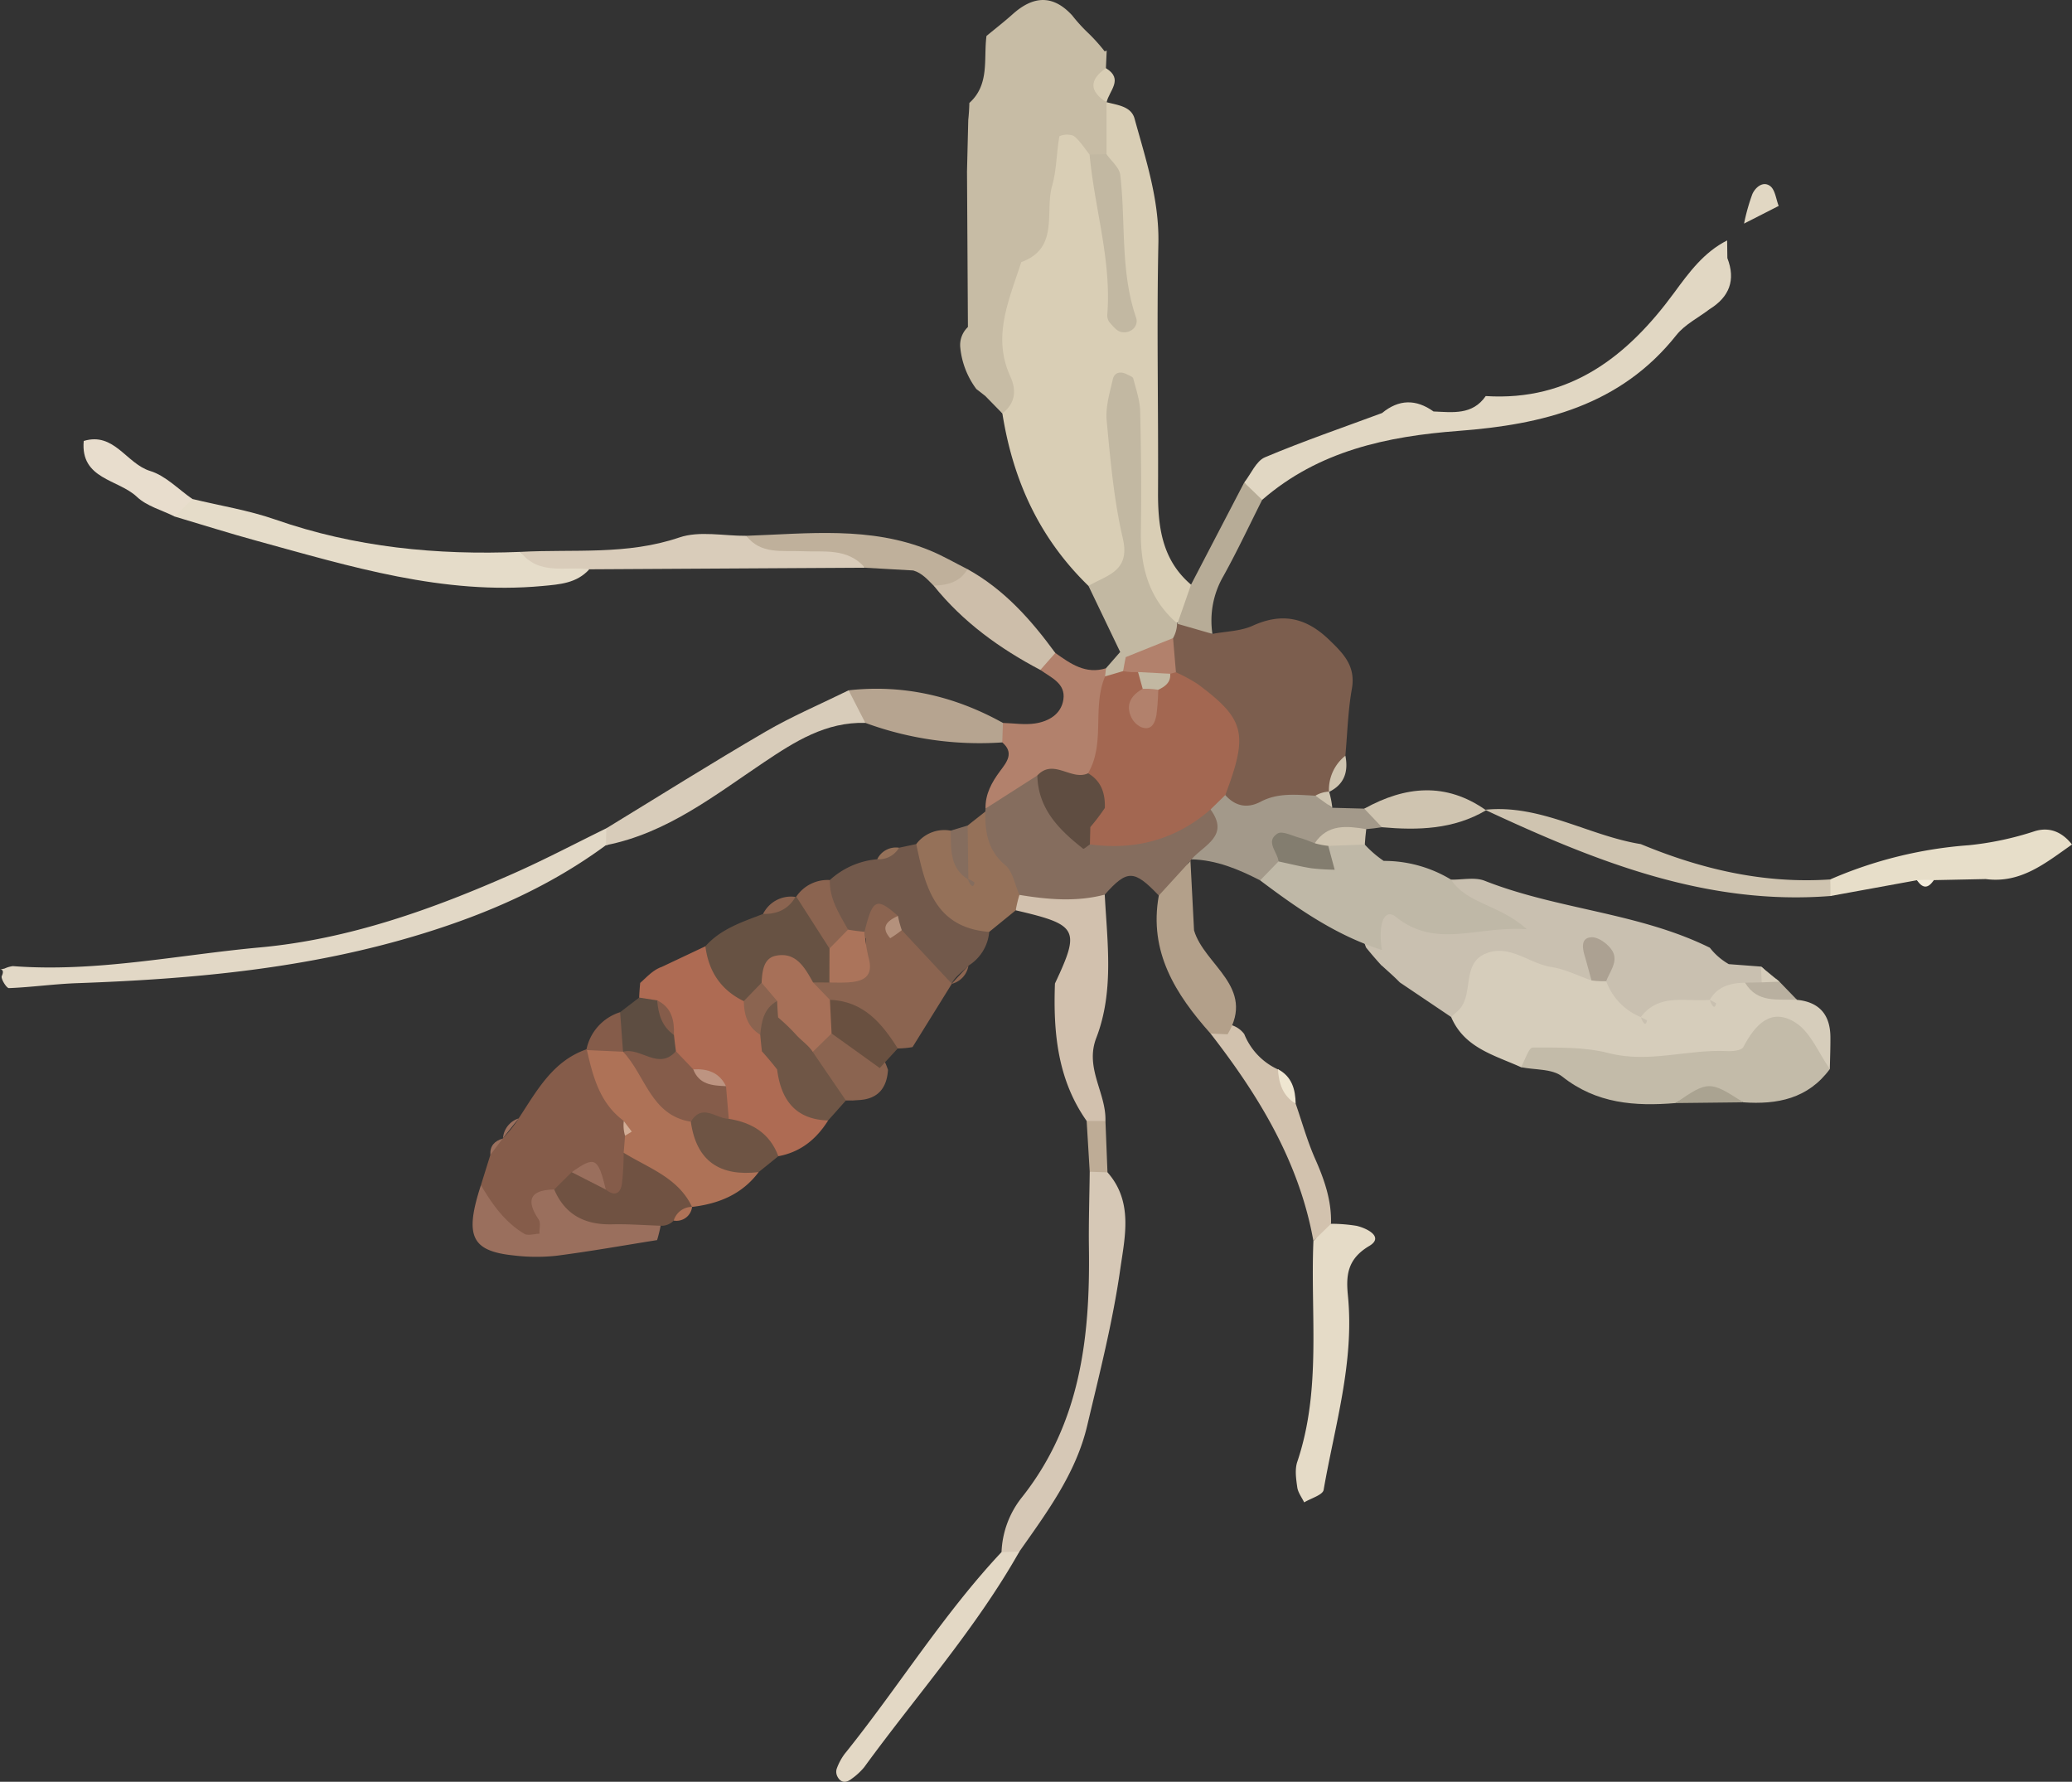 <svg id="Layer_1" data-name="Layer 1" xmlns="http://www.w3.org/2000/svg" viewBox="0 0 480.356 413.059">
  <rect x="0" y="0" width="480.356" height="413.059" fill="#333333" stroke="none"/>
  <defs>
    <style>
      .cls-1 {
        fill: #e1d7c3;
      }

      .cls-2 {
        fill: #cfc4b0;
      }

      .cls-3 {
        fill: #e7dec9;
      }

      .cls-4 {
        fill: #f2ecdb;
      }

      .cls-5 {
        fill: #d9ceb5;
      }

      .cls-6 {
        fill: #c7bca5;
      }

      .cls-7 {
        fill: #d6cdbb;
      }

      .cls-8 {
        fill: #c9c0b0;
      }

      .cls-9 {
        fill: #e2d8c6;
      }

      .cls-10 {
        fill: #c3bba9;
      }

      .cls-11 {
        fill: #bfb8a7;
      }

      .cls-12 {
        fill: #856d5e;
      }

      .cls-13 {
        fill: #ae6b53;
      }

      .cls-14 {
        fill: #e5dcc9;
      }

      .cls-15 {
        fill: #d6c8b6;
      }

      .cls-16 {
        fill: #c2b8a2;
      }

      .cls-17 {
        fill: #e5dbc7;
      }

      .cls-18 {
        fill: #d2c1ae;
      }

      .cls-19 {
        fill: #ae7257;
      }

      .cls-20 {
        fill: #72594b;
      }

      .cls-21 {
        fill: #b2816c;
      }

      .cls-22 {
        fill: #d9ccba;
      }

      .cls-23 {
        fill: #957159;
      }

      .cls-24 {
        fill: #d8ccba;
      }

      .cls-25 {
        fill: #a3998a;
      }

      .cls-26 {
        fill: #e3d8c5;
      }

      .cls-27 {
        fill: #9a6f5d;
      }

      .cls-28 {
        fill: #675243;
      }

      .cls-29 {
        fill: #705242;
      }

      .cls-30 {
        fill: #b6a490;
      }

      .cls-31 {
        fill: #d2c2ae;
      }

      .cls-32 {
        fill: #bfb09b;
      }

      .cls-33 {
        fill: #b3a08a;
      }

      .cls-34 {
        fill: #6f5646;
      }

      .cls-35 {
        fill: #cdbeaa;
      }

      .cls-36 {
        fill: #6e5444;
      }

      .cls-37 {
        fill: #e8ddcd;
      }

      .cls-38 {
        fill: #8b6450;
      }

      .cls-39 {
        fill: #aaa391;
      }

      .cls-40 {
        fill: #b9b0a0;
      }

      .cls-41 {
        fill: #beac96;
      }

      .cls-42 {
        fill: #efe6d1;
      }

      .cls-43 {
        fill: #eee6d2;
      }

      .cls-44 {
        fill: #7c5e4e;
      }

      .cls-45 {
        fill: #b7ac97;
      }

      .cls-46 {
        fill: #855c4a;
      }

      .cls-47 {
        fill: #5d4d41;
      }

      .cls-48 {
        fill: #aca192;
      }

      .cls-49 {
        fill: #837d6f;
      }

      .cls-50 {
        fill: #a36751;
      }

      .cls-51 {
        fill: #5f4d41;
      }

      .cls-52 {
        fill: #bd9481;
      }

      .cls-53 {
        fill: #d2ad96;
      }

      .cls-54 {
        fill: #ab745b;
      }

      .cls-55 {
        fill: #b4917c;
      }

      .cls-56 {
        fill: #a77058;
      }

      .cls-57 {
        fill: #695040;
      }
    </style>
  </defs>
  <g>
    <path class="cls-1" d="M1500.625-4234.527c1.583-2.007,2.758-4.982,4.82-5.852,8.906-3.755,18.072-6.894,27.143-10.257,3.882-3.206,7.858-3.266,11.926-.363,4.44.186,9.03.883,12.103-3.57,19.602,1.242,32.898-9.258,43.671-23.937,3.509-4.782,6.894-9.403,12.293-12.143q.027,2.046.055,4.094c1.987,5.122.446,9.014-4.128,11.848-2.595,1.98-5.73,3.531-7.697,6.009-12.987,16.36-31.006,20.733-50.535,22.206-16.518,1.246-32.442,4.629-45.484,15.983C1502.239-4230.64,1501.816-4232.982,1500.625-4234.527Z" transform="translate(-1212.178 4346.386)"/>
    <path class="cls-2" d="M1556.442-4158.664c12.922-1.326,23.942,5.991,36.138,7.963,14.052,5.836,28.561,9.225,43.895,8.186a2.341,2.341,0,0,1,.947,2.551q-.442,1.292-.899,1.292C1607.6-4136.401,1581.846-4146.83,1556.442-4158.664Z" transform="translate(-1212.178 4346.386)"/>
    <path class="cls-3" d="M1636.523-4138.671q.04-1.923-.047-3.844a98.364,98.364,0,0,1,32.158-7.932,71.904,71.904,0,0,0,15.289-3.26c3.5-1.065,6.385.268,8.611,3.097-6.047,4.213-11.825,9.097-19.994,8.011q-6.027.124-12.055.248a2.572,2.572,0,0,1-3.877.015" transform="translate(-1212.178 4346.386)"/>
    <path class="cls-1" d="M1624.534-4298.648q-4.012,2.047-8.026,4.094a46.165,46.165,0,0,1,1.918-6.83c.689-1.556,2.475-3.116,4.137-1.865C1623.719-4302.378,1623.912-4300.227,1624.534-4298.648Z" transform="translate(-1212.178 4346.386)"/>
    <path class="cls-4" d="M1656.608-4142.337a29.077,29.077,0,0,1,3.878-.017C1659.2-4140.368,1657.907-4140.355,1656.608-4142.337Z" transform="translate(-1212.178 4346.386)"/>
    <path class="cls-1" d="M1616.596-4294.651q-2.044,2.048-4.089,4.095Q1614.551-4292.603,1616.596-4294.651Z" transform="translate(-1212.178 4346.386)"/>
    <path class="cls-5" d="M1468.707-4322.698c2.53.677,5.712.945,6.497,3.803,2.606,9.485,5.741,18.79,5.524,28.96-.409,19.166.02,38.349-.081,57.524-.043,8.184.936,15.845,7.649,21.555,2.04,3.084.449,5.508-1.417,7.875a6.668,6.668,0,0,1-5.355,1.26c-13.807-11.704-2.914-28.955-9.116-40.214.725,6.686,1.714,15.467,2.124,24.303.352,7.6-3.719,8.896-10.008,7.074-10.839-10.536-17.36-23.594-19.961-39.974-12.259-23.439,5.206-42.863,9.812-63.707,2.233-10.101,9.581-4.07,12.261,3.35a69.559,69.559,0,0,1,3.566,28.758c1.152-12.705-1.233-21.288-3.481-29.905C1465.836-4315.888,1465.037-4319.712,1468.707-4322.698Z" transform="translate(-1212.178 4346.386)"/>
    <path class="cls-6" d="M1468.707-4322.698q.001,6.025.002,12.049c-1.27,1.405-2.578,1.373-3.92.107-1.208-1.487-2.23-3.214-3.704-4.356a4.453,4.453,0,0,0-3.299.092c-.694,3.809-.64,7.803-1.691,11.488-1.745,6.118,1.722,14.463-7.156,17.696-2.769,8.636-6.795,17.16-2.556,26.461,1.532,3.361,1.153,6.251-1.818,8.63q-1.977-2.022-3.954-4.046c-.689-.543-1.377-1.087-2.079-1.618a19.21,19.21,0,0,1-3.742-9.728,5.754,5.754,0,0,1,1.784-4.656q-.105-18.009-.213-36.019.143-5.997.291-11.993.209-1.958.253-3.927c4.774-4.297,3.264-10.2,3.972-15.531,2.034-1.679,4.121-3.301,6.085-5.06,4.719-4.226,9.297-4.604,13.789.302a37.645,37.645,0,0,0,3.853,4.216,41.542,41.542,0,0,1,3.677,4.117l.465-.186q-.09,2.039-.182,4.079c-.175,2.649-2.63,5.345.163,7.933Z" transform="translate(-1212.178 4346.386)"/>
    <path class="cls-7" d="M1628.786-4114.6c5.197.51,7.696,3.477,7.738,8.6.021,2.479-.082,4.959-.129,7.438-7.974-1.015-15.407-3.698-23.99.135-15.563,6.948-31.638-3.24-47.601-.558-6.174-2.799-13.159-4.468-16.2-11.633,1.087-21.405,4.447-23.032,30.082-14.637a39.252,39.252,0,0,1,4.928,2.587,42.872,42.872,0,0,1,7.63,6.58c-.024-.098,1.376,1.305,1.376,1.305s1.504-1.291,1.535-1.357a11.519,11.519,0,0,1,10.875-1.385c1.93,2.23,3.324,2.431,3.574-1.25,2.654-2.584,5.65-1.704,8.644-1.012C1621.038-4117.906,1625.263-4117.034,1628.786-4114.6Z" transform="translate(-1212.178 4346.386)"/>
    <path class="cls-8" d="M1581.138-4119.102c-3.101-1.075-6.129-2.627-9.319-3.115-5.119-.783-9.595-5.318-15.08-3.162-6.004,2.36-2.597,9.844-6.681,13.427-.494.434-.97.888-1.454,1.333q-5.954-4.013-11.907-8.025c-1.316-1.359-2.751-2.59-4.141-3.87l-.071-.022q-1.875-2.049-3.617-4.204c-3.16-8.281,1.088-10.931,8.393-10.224,6.32.611,12.428,2.925,18.98,3.006-4.474-1.245-9.07-2.17-7.654-8.513,2.615.051,5.519-.629,7.8.271,16.96,6.688,35.694,7.36,52.193,15.519a14.833,14.833,0,0,0,4.392,3.804q3.731.283,7.463.566a2.883,2.883,0,0,1,1.33,2.743q-.242,1.574-.679,1.576a3.028,3.028,0,0,1-4.341-.583c-3.344.068-6.356.816-8.19,3.988l.004-.017c-5.539.519-11.75-1.639-16,4.017l.006-.017a14.244,14.244,0,0,1-8.016-8.314C1583.589-4122.262,1582.41-4121.557,1581.138-4119.102Z" transform="translate(-1212.178 4346.386)"/>
    <path class="cls-9" d="M1352.656-4150.454c-12.893,9.489-27.119,15.766-42.504,20.509-26.225,8.083-53.009,10.519-80.132,11.48-5.265.186-10.508.938-15.773,1.147-.557.022-1.935-2.213-1.658-2.804,1.12-2.395-1.921-1.07.659-1.74a6.656,6.656,0,0,1,1.901-.557c19.308,1.475,38.217-2.587,57.272-4.333,20.627-1.889,40.013-8.825,58.853-17.169,7.279-3.224,14.333-6.953,21.489-10.452q2.073,1.365,1.334,2.652Q1353.375-4150.455,1352.656-4150.454Z" transform="translate(-1212.178 4346.386)"/>
    <path class="cls-10" d="M1564.804-4098.986c.895-1.592,1.792-4.555,2.684-4.553,5.895.01,12.002-.173,17.633,1.283,9.359,2.421,18.351-.941,27.517-.463,1.253.065,3.294-.159,3.693-.92,2.685-5.123,6.382-9.324,12.112-5.677,3.51,2.234,5.36,7.08,7.954,10.753-5.045,6.88-12.191,8.282-20.092,7.716-5.254-2.755-10.479-2.899-15.667.177-9.421.776-18.347.159-26.304-6.164C1572.036-4098.658,1568.028-4098.328,1564.804-4098.986Z" transform="translate(-1212.178 4346.386)"/>
    <path class="cls-11" d="M1532.536-4126.174c-10.573-3.331-19.492-9.558-28.219-16.123a8.044,8.044,0,0,1,4.204-6.123c4.49-1.401,9.465-1.291,13.534-4.185a6.226,6.226,0,0,1,6.528,2.012,25.079,25.079,0,0,0,4.379,3.783,29.923,29.923,0,0,1,15.624,4.34c3.737,5.686,11.149,5.698,17.557,11.499-11.401-.827-21.053,4.658-30.367-2.87C1533.272-4135.865,1531.583-4132.644,1532.536-4126.174Z" transform="translate(-1212.178 4346.386)"/>
    <path class="cls-12" d="M1480.828-4138.782c-5.735-6.029-7.332-6.056-12.537-.209-5.599,5.721-12.079,6.063-19.11,3.167-7.483-5.687-15.06-11.369-8.574-22.417l.046-.7c3.596-3.723,5.404-10.079,12.577-8.553,4.401,3.052,6.938,7.441,9.113,12.208.456.999-1.512,8.646,3.621,2.035,8.717-2.672,17.113-6.628,26.511-6.596,10.436,8.025,2.989,10.289-4.081,12.675l-.233.359C1485.151-4144.654,1488.708-4136.493,1480.828-4138.782Z" transform="translate(-1212.178 4346.386)"/>
    <path class="cls-13" d="M1360.357-4115.124q.068-1.708.238-3.409l.118-.096c1.518-1.354,2.882-2.914,4.885-3.612q5.054-2.388,10.109-4.776c5.383,1.372,7.6,6.056,10.532,10.003a92.882,92.882,0,0,1,4.587,8.477c.785,1.36,1.46,2.781,2.128,4.199,1.101,2.052,2.171,4.124,3.379,6.118,2.28,4.085,6.277,7.017,7.829,11.586-2.716,4.337-6.392,7.336-11.54,8.282-5.13-.602-9.246-3.167-12.906-6.628a33.949,33.949,0,0,1-3.935-5.924,26.123,26.123,0,0,0-4.361-5.261,28.826,28.826,0,0,1-4.523-5.149,26.941,26.941,0,0,1-2.05-3.976c-.941-1.954-1.9-3.912-2.963-5.816A14.518,14.518,0,0,1,1360.357-4115.124Z" transform="translate(-1212.178 4346.386)"/>
    <path class="cls-14" d="M1348.796-4214.409c-2.93,3.245-6.816,3.493-10.86,3.869-22.985,2.14-44.546-4.529-66.227-10.47-6.374-1.746-12.679-3.744-19.015-5.626-.904-3.626-.159-5.601,4.08-4.074,6.427,1.558,13.033,2.603,19.248,4.772,18.467,6.445,37.453,8.284,56.828,7.489C1337.406-4214.103,1344.333-4219.122,1348.796-4214.409Z" transform="translate(-1212.178 4346.386)"/>
    <path class="cls-15" d="M1444.365-3986.578a21.689,21.689,0,0,1,4.778-12.765c13.491-17.064,15.777-36.971,15.483-57.666-.084-5.914.116-11.832.185-17.748,1.443-1.93,2.813-1.784,4.12.145,6.028,6.801,4.014,15.042,2.954,22.48-1.74,12.217-4.821,24.26-7.672,36.297-2.621,11.065-9.333,20.048-15.72,29.148Q1446.496-3984.083,1444.365-3986.578Z" transform="translate(-1212.178 4346.386)"/>
    <path class="cls-16" d="M1464.524-4210.559c4.215-2.499,9.758-3.334,7.963-11.006-2.086-8.919-2.876-18.172-3.747-27.326-.298-3.125.706-6.425,1.424-9.575.365-1.602,1.79-1.92,3.262-1.14.53.281,1.366.541,1.476.964.653,2.51,1.537,5.054,1.601,7.605.229,9.26.307,18.53.167,27.793-.125,8.335,1.867,15.695,8.395,21.342a6.064,6.064,0,0,1-.062,5.053c-2.224,3.081-5.141,4.8-9.038,4.577a6.225,6.225,0,0,1-4.095-2.98Q1468.197-4202.906,1464.524-4210.559Z" transform="translate(-1212.178 4346.386)"/>
    <path class="cls-17" d="M1520.747-4062.686a37.358,37.358,0,0,1,5.922.473c2.489.585,6.435,2.6,2.932,4.677-5.2,3.084-5.375,7.006-4.928,11.563,1.513,15.428-3.053,30.083-5.634,44.975-.206,1.191-2.948,1.942-4.511,2.898-.558-1.162-1.432-2.281-1.603-3.498-.272-1.943-.597-4.128.003-5.907,5.658-16.768,3.021-34.105,3.74-51.205C1518.099-4059.961,1518.353-4062.421,1520.747-4062.686Z" transform="translate(-1212.178 4346.386)"/>
    <path class="cls-18" d="M1456.749-4118.388c5.906-12.561,5.34-13.619-9.092-16.968a3.154,3.154,0,0,1,.852-3.574c6.598,1.083,13.195,1.671,19.784-.06.593,11.155,2.191,22.456-1.964,33.226-2.705,7.011,2.338,12.753,2.125,19.252q-2.186,3.362-4.353-.013C1457.321-4096.145,1456.338-4107.106,1456.749-4118.388Z" transform="translate(-1212.178 4346.386)"/>
    <path class="cls-19" d="M1388.053-4074.662c-3.856,5.157-9.264,7.343-15.437,8.062-6.746-.854-12.032-4.238-16.303-9.385a9.96,9.96,0,0,1-1.426-5.104c2.086-3.267,1.423-5.031-2.728-4.894-5.612-4.74-7.544-10.323-3.965-17.173l-.089.195a14.281,14.281,0,0,1,7.55-1.959,14.887,14.887,0,0,1,4.78,2.201c5.3,4.594,9.525,10.224,14.508,15.142C1377.473-4081.407,1384.978-4080.272,1388.053-4074.662Z" transform="translate(-1212.178 4346.386)"/>
    <path class="cls-20" d="M1441.51-4130.353a10.234,10.234,0,0,1-4.814,7.827c-1.318,1.402-3.059,2.413-3.931,4.23l.077-.032c-6.941,1.966-8.845-4.255-12.485-7.583a23.142,23.142,0,0,0-3.349-2.708c-2.163-.557-4.351-.225-6.58-.117a9.823,9.823,0,0,1-4.571-1.888c-3.235-3.625-5.113-7.383-1.295-11.75a18.635,18.635,0,0,1,10.984-4.823c2.001-.291,3.425-1.679,5.06-2.667q1.995-.425,3.99-.851C1432.146-4145.515,1435.853-4137.124,1441.51-4130.353Z" transform="translate(-1212.178 4346.386)"/>
    <path class="cls-21" d="M1452.67-4166.619q-6.011,3.844-12.018,7.683c-.067-3.388,1.447-6.114,3.408-8.741,1.503-2.013,3.302-4.196.472-6.603q-1.533-1.564-.948-3.051.576-1.467,1.113-1.467c2.475.072,5.001.489,7.412.13,3.171-.472,6.09-2.135,6.596-5.563.554-3.747-2.877-5.075-5.337-6.85-1.254-3.437-.444-5.054,3.469-3.937,3.518,2.497,7.027,5.023,11.744,3.549.568.736,1.136,1.472,1.721,2.2,2.502,8.594,2.006,16.623-4.485,23.512C1461.224-4162.779,1456.92-4164.293,1452.67-4166.619Z" transform="translate(-1212.178 4346.386)"/>
    <path class="cls-22" d="M1348.796-4214.409c-5.46-.784-11.704,1.53-15.948-4.041,12.3-.667,24.684.797,36.825-3.34,4.677-1.593,10.324-.34,15.528-.383,8.081,6.506,21.282-6.032,27.502,7.397Q1380.75-4214.592,1348.796-4214.409Z" transform="translate(-1212.178 4346.386)"/>
    <path class="cls-23" d="M1441.51-4130.353c-12.62-.984-14.87-10.588-16.913-20.362a8.134,8.134,0,0,1,7.976-3.113c1.988,1.305,1.985,3.243,1.698,5.253.021-.026,1.915.331,1.915.331s-1.555-1.139-1.552-1.17c.098-2.065.274-4.071,1.875-5.599q2.05-1.616,4.099-3.23c-.084,4.738.553,8.986,4.625,12.418,1.771,1.493,2.224,4.55,3.275,6.896a31.219,31.219,0,0,0-.851,3.575Q1444.582-4132.855,1441.51-4130.353Z" transform="translate(-1212.178 4346.386)"/>
    <path class="cls-24" d="M1352.656-4150.454q.018-1.963.107-3.922c12.269-7.48,24.433-15.141,36.847-22.371,6.198-3.61,12.856-6.432,19.306-9.611,2.236,2.032,5.919,3.321,3.873,7.551-9.146-.248-16.264,4.277-23.553,9.166C1377.777-4161.952,1366.745-4153.215,1352.656-4150.454Z" transform="translate(-1212.178 4346.386)"/>
    <path class="cls-25" d="M1488.395-4147.172c2.872-3.319,8.943-5.414,4.423-11.562-1.561-3.211.507-4.543,2.932-5.709,6.745-.726,13.475-3.2,20.292-.326,2.431,1.203,2.691,4.331,5.007,5.643q3.709.1,7.419.2c4.114-1.172,5.097.624,4.084,4.312q-1.809.287-3.634.436c-3.329,2.679-8.558.423-11.389,4.397-2.895,1.291-6.914-.682-8.951,3.097q-2.129,2.192-4.259,4.387C1499.304-4144.882,1494.156-4147.03,1488.395-4147.172Z" transform="translate(-1212.178 4346.386)"/>
    <path class="cls-26" d="M1444.365-3986.578q2.066-.053,4.13-.108c-10.156,17.973-23.882,33.378-35.961,49.968a15.106,15.106,0,0,1-2.917,2.693c-1.36,1.083-2.565.9-3.295-.512a2.411,2.411,0,0,1-.183-1.772,13.397,13.397,0,0,1,1.831-3.455C1420.377-3955.155,1430.78-3972.105,1444.365-3986.578Z" transform="translate(-1212.178 4346.386)"/>
    <path class="cls-27" d="M1364.513-4058.904c-7.776,1.234-15.532,2.622-23.338,3.628a43.212,43.212,0,0,1-9.832-.064c-9.925-1.015-11.514-4.508-7.668-16.313,6.598,6.042,12.609-3.984,19.129-.728,6.712,5.165,16.95,2.505,22.533,10.147A33.188,33.188,0,0,1,1364.513-4058.904Z" transform="translate(-1212.178 4346.386)"/>
    <path class="cls-28" d="M1384.608-4114.301c-5.328-2.588-8.166-6.917-8.895-12.72,3.585-4.047,8.553-5.637,13.373-7.493,1.779-2.69,5.538-1.615,7.505-3.948l.187-.066c8.923-1.373,5.693,8.183,9.927,11.028a10.329,10.329,0,0,1-.324,7.991,6.788,6.788,0,0,1-4.181,2.648c-3.733.232-7.567-2.083-11.263.368A13.279,13.279,0,0,1,1384.608-4114.301Z" transform="translate(-1212.178 4346.386)"/>
    <path class="cls-29" d="M1365.337-4062.233c-3.742-.122-7.487-.418-11.223-.327-6.263.153-10.911-2.141-13.45-8.075-1.591-2.781.05-4.302,2.172-5.634,2.896-.976,5.781-.05,8.641.028,1.949-.643,3.523-1.962,5.288-2.916,5.767,3.574,12.637,5.755,15.85,12.556l.01-.008a13.518,13.518,0,0,1-4.257,3.177A3.873,3.873,0,0,1,1365.337-4062.233Z" transform="translate(-1212.178 4346.386)"/>
    <path class="cls-30" d="M1412.789-4178.807q-1.938-3.777-3.875-7.552c12.758-1.409,24.63,1.367,35.78,7.562q-.081,2.257-.163,4.516A76.784,76.784,0,0,1,1412.789-4178.807Z" transform="translate(-1212.178 4346.386)"/>
    <path class="cls-31" d="M1520.747-4062.686q-2.04,1.99-4.08,3.978c-3.291-18.335-12.648-33.659-23.84-48.072a5.626,5.626,0,0,1,3.93-2.166,5.807,5.807,0,0,1,3.879,2.282,15.245,15.245,0,0,0,7.813,8.193l-.007-.056c2.535,2.067,1.67,5.884,4.114,7.998,1.484,4.28,2.695,8.68,4.525,12.807C1519.224-4072.884,1520.908-4068.037,1520.747-4062.686Z" transform="translate(-1212.178 4346.386)"/>
    <path class="cls-32" d="M1412.704-4214.776c-4.037-4.674-9.573-3.593-14.758-3.829-4.533-.206-9.387.776-12.75-3.572,14.316-.495,28.74-2.264,42.541,3.388,3,1.228,5.823,2.885,8.728,4.344.1,6.818-3.266,6.545-7.826,3.826l-.016-.005c-1.404-1.399-2.708-2.933-4.72-3.515Q1418.304-4214.457,1412.704-4214.776Z" transform="translate(-1212.178 4346.386)"/>
    <path class="cls-33" d="M1496.776-4106.617q-1.975-.091-3.95-.162c-8.121-9.122-14.365-18.947-11.998-32.004q3.668-4.015,7.335-8.03.414,8.052.832,16.105C1491.378-4122.609,1503.355-4117.611,1496.776-4106.617Z" transform="translate(-1212.178 4346.386)"/>
    <path class="cls-34" d="M1388.814-4102.666q-.22-1.923-.388-3.852c-2.525-3.469-2.012-6.505,1.296-9.141a6.343,6.343,0,0,1,4.89,1.212,30.604,30.604,0,0,1,3.586,3.729c.562.635,1.084,1.32,1.655,1.954,1.182,1.229,2.274,2.543,3.377,3.851.577.638,1.1,1.316,1.672,1.962,2.355,3.531,5.718,6.793,3.386,11.678q-2.062,2.318-4.125,4.638c-7.652-.234-10.929-4.841-11.827-11.83Q1390.653-4100.631,1388.814-4102.666Z" transform="translate(-1212.178 4346.386)"/>
    <path class="cls-35" d="M1428.64-4210.618c3.168-.133,6.094-.762,7.827-3.827,8.494,4.689,14.745,11.73,20.367,19.429q-1.738,1.966-3.472,3.936C1443.91-4196.055,1435.387-4202.212,1428.64-4210.618Z" transform="translate(-1212.178 4346.386)"/>
    <path class="cls-36" d="M1388.053-4074.662c-8.905,1.04-14.432-2.466-15.717-11.683,2.064-6.102,2.064-6.102,8.796-.673,5.359.86,9.509,3.325,11.492,8.665Q1390.337-4076.506,1388.053-4074.662Z" transform="translate(-1212.178 4346.386)"/>
    <path class="cls-37" d="M1256.775-4230.71q-2.041,2.037-4.08,4.074c-2.967-1.485-6.48-2.393-8.785-4.577-4.309-4.082-13.118-4.047-12.321-12.948,7.073-2.15,9.893,5.281,15.406,6.959C1250.58-4236.11,1253.536-4232.946,1256.775-4230.71Z" transform="translate(-1212.178 4346.386)"/>
    <path class="cls-2" d="M1532.552-4154.615q-2.042-2.154-4.084-4.31c9.483-5.243,18.908-6.207,28.233.379C1549.162-4154.1,1540.936-4153.872,1532.552-4154.615Z" transform="translate(-1212.178 4346.386)"/>
    <path class="cls-38" d="M1408.288-4091.273q-3.846-5.629-7.693-11.259a6.629,6.629,0,0,1,5.318-5.532c6.216.516,10.183,3.85,12.132,9.704-.278,4.226-2.335,6.746-6.746,6.995l-1.504.1Z" transform="translate(-1212.178 4346.386)"/>
    <path class="cls-38" d="M1404.483-4126.502q-3.854-6.012-7.705-12.025a8.772,8.772,0,0,1,7.787-3.849c-.124,4.392,2.223,7.878,4.211,11.496A4.91,4.91,0,0,1,1404.483-4126.502Z" transform="translate(-1212.178 4346.386)"/>
    <path class="cls-39" d="M1600.637-4090.669c7.503-5.199,7.95-5.204,15.669-.176Q1608.47-4090.758,1600.637-4090.669Z" transform="translate(-1212.178 4346.386)"/>
    <path class="cls-40" d="M1616.745-4118.575q1.926-.015,3.849-.08,1.975-2.226,4.113-.156,2.036,2.106,4.075,4.211C1624.412-4114.833,1619.602-4113.744,1616.745-4118.575Z" transform="translate(-1212.178 4346.386)"/>
    <path class="cls-2" d="M1516.977-4150.906c3.035-4.531,7.461-3.998,11.939-3.277q-.22,1.792-.333,3.588-4.237.15-8.473.299Q1518.171-4148.686,1516.977-4150.906Z" transform="translate(-1212.178 4346.386)"/>
    <path class="cls-12" d="M1436.566-4142.535c-4.295-2.717-3.873-7.101-3.991-11.294q1.967-.591,3.935-1.184.08,6.186.159,12.374Z" transform="translate(-1212.178 4346.386)"/>
    <path class="cls-41" d="M1464.101-4086.524q2.178.006,4.354.012.233,5.951.473,11.901-2.057-.071-4.119-.144Q1464.457-4080.641,1464.101-4086.524Z" transform="translate(-1212.178 4346.386)"/>
    <path class="cls-42" d="M1512.556-4090.528c-3.018-1.819-3.909-4.731-4.113-7.998C1511.687-4096.823,1512.488-4093.864,1512.556-4090.528Z" transform="translate(-1212.178 4346.386)"/>
    <path class="cls-38" d="M1396.591-4138.461c-1.668,2.905-4.282,4.01-7.507,3.949A7.193,7.193,0,0,1,1396.591-4138.461Z" transform="translate(-1212.178 4346.386)"/>
    <path class="cls-7" d="M1624.708-4118.811q-2.057.079-4.114.157-.068-1.832-.158-3.659Q1622.571-4120.56,1624.708-4118.811Z" transform="translate(-1212.178 4346.386)"/>
    <path class="cls-42" d="M1532.557-4122.514q2.07,1.935,4.14,3.87Q1534.627-4120.579,1532.557-4122.514Z" transform="translate(-1212.178 4346.386)"/>
    <path class="cls-43" d="M1365.599-4122.241q-2.444,1.807-4.886,3.613Q1363.156-4120.435,1365.599-4122.241Z" transform="translate(-1212.178 4346.386)"/>
    <path class="cls-7" d="M1612.972-4122.877q-2.196-1.901-4.392-3.803Q1610.776-4124.779,1612.972-4122.877Z" transform="translate(-1212.178 4346.386)"/>
    <path class="cls-2" d="M1532.962-4146.811l-4.379-3.783Z" transform="translate(-1212.178 4346.386)"/>
    <path class="cls-23" d="M1420.607-4149.864a5.415,5.415,0,0,1-5.059,2.667A4.818,4.818,0,0,1,1420.607-4149.864Z" transform="translate(-1212.178 4346.386)"/>
    <path class="cls-16" d="M1468.579-4191.469q1.65-1.888,3.295-3.78c-.005-.004,1.289,1.206,1.289,1.206a3.784,3.784,0,0,1-.312,4.341,4.549,4.549,0,0,1-4.478.125Z" transform="translate(-1212.178 4346.386)"/>
    <path class="cls-35" d="M1423.905-4214.138q2.36,1.758,4.72,3.516Q1426.265-4212.381,1423.905-4214.138Z" transform="translate(-1212.178 4346.386)"/>
    <path class="cls-5" d="M1468.279-4334.478q-1.839-2.058-3.677-4.117Q1466.441-4336.536,1468.279-4334.478Z" transform="translate(-1212.178 4346.386)"/>
    <path class="cls-5" d="M1464.603-4338.594q-1.928-2.106-3.854-4.214Q1462.677-4340.703,1464.603-4338.594Z" transform="translate(-1212.178 4346.386)"/>
    <path class="cls-19" d="M1368.37-4063.431a4.439,4.439,0,0,1,4.257-3.177A3.645,3.645,0,0,1,1368.37-4063.431Z" transform="translate(-1212.178 4346.386)"/>
    <path class="cls-44" d="M1517.126-4161.926c-4.292-.198-8.609-.758-12.663,1.382-3.106,1.64-5.878,1.094-8.23-1.527-2.227-10.5-6.079-20.239-13.313-28.405a9.137,9.137,0,0,1,1.207-7.984,7.151,7.151,0,0,0,.937-3.446l.073.131c3.913-3.41,5.402,1.597,8.119,2.339,3.13-.594,6.52-.616,9.339-1.896,6.849-3.111,12.384-1.881,17.712,3.253,3.357,3.235,6.221,6.111,5.276,11.408-.906,5.084-1.032,10.308-1.501,15.47-1.714,2.599-.994,6.302-3.808,8.402l.024-.07C1519.597-4161.357,1518.521-4161.104,1517.126-4161.926Z" transform="translate(-1212.178 4346.386)"/>
    <path class="cls-45" d="M1493.257-4199.435q-4.062-1.174-8.121-2.344,1.584-4.532,3.163-9.076,6.161-11.838,12.326-23.673,2.083,2.009,4.166,4.018c-2.981,5.912-5.793,11.918-9.003,17.704A20.544,20.544,0,0,0,1493.257-4199.435Z" transform="translate(-1212.178 4346.386)"/>
    <path class="cls-2" d="M1520.276-4162.798a10.068,10.068,0,0,1,3.808-8.401C1524.805-4167.497,1523.859-4164.549,1520.276-4162.798Z" transform="translate(-1212.178 4346.386)"/>
    <path class="cls-2" d="M1517.126-4161.926a6.717,6.717,0,0,1,3.174-.942,20.368,20.368,0,0,1,.746,3.743Q1519.089-4160.528,1517.126-4161.926Z" transform="translate(-1212.178 4346.386)"/>
    <path class="cls-5" d="M1468.725-4322.652c-4.003-2.564-4.091-5.207-.163-7.933C1472.778-4328.025,1469.258-4325.308,1468.725-4322.652Z" transform="translate(-1212.178 4346.386)"/>
    <path class="cls-16" d="M1464.789-4310.542q1.959-.046,3.919-.106c1.103,1.6,2.977,3.109,3.18,4.817,1.309,11.008-.04,22.286,3.674,33.087.633,1.839-1.058,3.76-3.431,3.328-1.03-.188-1.954-1.375-2.749-2.267a2.726,2.726,0,0,1-.492-1.856C1469.867-4286.137,1465.897-4298.181,1464.789-4310.542Z" transform="translate(-1212.178 4346.386)"/>
    <path class="cls-46" d="M1356.767-4079.157a67.429,67.429,0,0,1-.412,7.267c-.369,2.327-1.794,2.838-3.718,1.276-2.219-2.172-3.193-6.788-7.92-4.038q-2.026,2.009-4.052,4.017c-5.465.118-6.708,2.308-3.601,6.967.522.782.134,2.171.166,3.28-1.193.029-2.668.528-3.531.009-4.474-2.693-7.43-6.843-10.021-11.273q1.091-3.503,2.184-7.005a8.414,8.414,0,0,1,2.849-3.778l.077-.11a26.335,26.335,0,0,0,3.626-4.565c4.209-6.384,7.865-13.313,15.785-16.042,1.418,6.288,2.998,12.499,8.6,16.626l1.159,1.628-.874,1.797Q1356.938-4081.128,1356.767-4079.157Z" transform="translate(-1212.178 4346.386)"/>
    <path class="cls-47" d="M1368.418-4106.476q.197,1.897.465,3.785c-3.992,9.687-8.164.889-12.257.118l-.01-.003c-2.379-2.896-2.128-5.984-.673-9.162q2.205-1.691,4.412-3.385,2.089.319,4.172.642C1367.028-4112.398,1366.206-4108.699,1368.418-4106.476Z" transform="translate(-1212.178 4346.386)"/>
    <path class="cls-46" d="M1355.942-4111.737q.337,4.581.673,9.162-4.252-.191-8.507-.384A11.472,11.472,0,0,1,1355.942-4111.737Z" transform="translate(-1212.178 4346.386)"/>
    <path class="cls-27" d="M1332.413-4087.11q-1.814,2.282-3.626,4.565A5.22,5.22,0,0,1,1332.413-4087.11Z" transform="translate(-1212.178 4346.386)"/>
    <path class="cls-27" d="M1328.71-4082.435q-1.426,1.89-2.851,3.779C1325.732-4080.731,1326.819-4081.886,1328.71-4082.435Z" transform="translate(-1212.178 4346.386)"/>
    <path class="cls-48" d="M1581.138-4119.102c-.526-1.907-1.027-3.822-1.583-5.72-.562-1.915-.876-4.217,1.641-4.285,1.54-.042,3.612,1.469,4.594,2.877,1.775,2.542-.369,4.932-1.241,7.316A22.396,22.396,0,0,1,1581.138-4119.102Z" transform="translate(-1212.178 4346.386)"/>
    <path class="cls-8" d="M1592.559-4110.587c.506.279,1.478.65,1.443.821-.236,1.192-.807.895-1.438-.838Z" transform="translate(-1212.178 4346.386)"/>
    <path class="cls-8" d="M1608.555-4114.587c.518.29,1.516.688,1.478.854-.275,1.232-.857.922-1.474-.87Z" transform="translate(-1212.178 4346.386)"/>
    <path class="cls-49" d="M1516.977-4150.906a18.542,18.542,0,0,0,3.136.608q.742,2.768,1.488,5.533a53.687,53.687,0,0,1-5.385-.335c-2.566-.406-5.094-1.045-7.639-1.586-.21-2.208-3.141-4.617-.216-6.468,1.069-.677,3.382.529,5.098.988C1514.659-4151.844,1515.806-4151.332,1516.977-4150.906Z" transform="translate(-1212.178 4346.386)"/>
    <path class="cls-50" d="M1484.804-4190.536a38.654,38.654,0,0,1,5.027,2.72c10.982,8.167,11.784,11.514,6.406,25.74q-1.715,1.677-3.421,3.343c-8.064,7.022-17.446,9.504-27.954,8.095a3.938,3.938,0,0,1-2.072-3.548,44.189,44.189,0,0,1,.582-6.546c.18-2.159.988-4.213,1.055-6.395,4.07-7.001.89-15.277,3.948-22.453q2.09-.612,4.181-1.229a3.487,3.487,0,0,1,3.688-1.215,5.413,5.413,0,0,1,2.306,3.047c.009-.069-.002,1.642-.002,1.642s1.368-1.027,1.366-1.083a5.851,5.851,0,0,1,3.031-2.049C1482.953-4190.477,1484.804-4190.536,1484.804-4190.536Z" transform="translate(-1212.178 4346.386)"/>
    <path class="cls-51" d="M1464.948-4154.648q-.047,2.005-.09,4.01c-.536.354-1.406,1.128-1.568,1.001-5.568-4.375-10.453-9.218-10.621-16.983,3.756-4.04,7.91,1.323,11.759-.504,3.095,1.808,3.99,4.683,3.887,8.041A47.414,47.414,0,0,1,1464.948-4154.648Z" transform="translate(-1212.178 4346.386)"/>
    <path class="cls-46" d="M1356.626-4102.572c4.073-1.121,8.211,4.43,12.255-.118q2.011,2.102,4.017,4.204c1.965,2.403,5.599,1.549,7.592,3.895q.316,3.79.637,7.577c-2.945-.036-6.171-3.712-8.788.667C1363.049-4087.831,1361.814-4097.116,1356.626-4102.572Z" transform="translate(-1212.178 4346.386)"/>
    <path class="cls-38" d="M1392.342-4114.335c-3.099,1.707-3.61,4.709-3.914,7.817-2.947-1.776-3.755-4.6-3.819-7.786q2.065-2.131,4.131-4.268C1392.498-4119.336,1393.684-4117.911,1392.342-4114.335Z" transform="translate(-1212.178 4346.386)"/>
    <path class="cls-52" d="M1380.49-4094.592c-3.128-.136-6.231-.32-7.594-3.895C1376.193-4098.679,1378.93-4097.784,1380.49-4094.592Z" transform="translate(-1212.178 4346.386)"/>
    <path class="cls-46" d="M1368.418-4106.476c-2.811-1.933-3.623-4.836-3.89-8.005C1367.913-4112.829,1368.541-4109.835,1368.418-4106.476Z" transform="translate(-1212.178 4346.386)"/>
    <path class="cls-38" d="M1388.814-4102.666q1.764,2.1,3.525,4.2Q1390.574-4100.565,1388.814-4102.666Z" transform="translate(-1212.178 4346.386)"/>
    <path class="cls-38" d="M1423.736-4103.649a20.275,20.275,0,0,1-3.432.314c-6.508-1.078-10.635-6.963-16.973-8.399-2.353-1.736-4.018-3.74-2.658-6.904q1.893.005,3.786.024c4.829-2.457,9.769-4.836,8.141-11.764,1.879-7.657,2.757-8.073,7.756-3.673-1.003,1.444-3.157,3.196.88,3.291q5.803,6.216,11.605,12.432Q1428.289-4110.988,1423.736-4103.649Z" transform="translate(-1212.178 4346.386)"/>
    <path class="cls-38" d="M1432.765-4118.296q1.966-2.115,3.932-4.23A5.205,5.205,0,0,1,1432.765-4118.296Z" transform="translate(-1212.178 4346.386)"/>
    <path class="cls-21" d="M1476.01-4190.588a14.594,14.594,0,0,1-3.455-.22q.274-1.628.605-3.239,5.493-2.206,10.973-4.416.329,3.966.669,7.926l-1.34.341C1480.887-4188.598,1478.353-4187.777,1476.01-4190.588Z" transform="translate(-1212.178 4346.386)"/>
    <path class="cls-53" d="M1357.084-4083.102a8.41,8.41,0,0,1-.286-3.425q.92,1.239,1.84,2.477Q1357.861-4083.576,1357.084-4083.102Z" transform="translate(-1212.178 4346.386)"/>
    <path class="cls-54" d="M1412.601-4130.378a43.327,43.327,0,0,0,.899,5.832c1.379,4.735-1.326,5.752-5.093,5.92-1.313.058-2.629.011-3.945.012q.01-3.945.023-7.889,2.142-2.185,4.29-4.374Q1410.679-4130.552,1412.601-4130.378Z" transform="translate(-1212.178 4346.386)"/>
    <path class="cls-55" d="M1421.237-4130.76a25.77,25.77,0,0,1-2.672,1.876c-2.378-2.678-.614-4.059,1.793-5.17A22.803,22.803,0,0,0,1421.237-4130.76Z" transform="translate(-1212.178 4346.386)"/>
    <path class="cls-12" d="M1436.669-4142.638c.505.303,1.479.699,1.44.894-.247,1.24-.859.956-1.542-.791Z" transform="translate(-1212.178 4346.386)"/>
    <path class="cls-56" d="M1400.673-4118.638q1.952,2.019,3.904,4.039c2.362,2.484,2.536,5.078.389,7.787q-2.186,2.139-4.371,4.279l-.018-.048c-1.059-1.588-2.689-2.618-3.929-4.029l-.012-.01a45.832,45.832,0,0,0-4.069-3.905q-.146-1.906-.223-3.813-1.806-2.115-3.606-4.235c.158-2.596.398-5.649,3.277-6.246C1396.704-4125.79,1398.755-4122.085,1400.673-4118.638Z" transform="translate(-1212.178 4346.386)"/>
    <path class="cls-27" d="M1344.716-4074.652c5.4-3.789,6.071-3.447,7.92,4.039Q1348.676-4072.633,1344.716-4074.652Z" transform="translate(-1212.178 4346.386)"/>
    <path class="cls-38" d="M1396.648-4106.609q1.965,2.015,3.93,4.029Q1398.612-4104.595,1396.648-4106.609Z" transform="translate(-1212.178 4346.386)"/>
    <path class="cls-38" d="M1392.568-4110.524q2.035,1.952,4.069,3.905Q1394.602-4108.572,1392.568-4110.524Z" transform="translate(-1212.178 4346.386)"/>
    <path class="cls-57" d="M1404.966-4106.812q-.194-3.894-.389-7.787c7.734.272,12.015,5.37,15.727,11.264q-2.086,2.271-4.173,4.543Q1410.549-4102.802,1404.966-4106.812Z" transform="translate(-1212.178 4346.386)"/>
    <path class="cls-21" d="M1480.694-4186.47a54.176,54.176,0,0,1-.402,5.714c-.325,1.903-1.095,3.896-3.612,2.909a4.989,4.989,0,0,1-2.433-2.719c-1.051-2.84.429-4.768,2.847-6.138Q1479.061-4189.166,1480.694-4186.47Z" transform="translate(-1212.178 4346.386)"/>
    <path class="cls-16" d="M1480.694-4186.47a17.009,17.009,0,0,0-3.603-.232q-.534-1.944-1.077-3.886,3.725.195,7.452.391C1483.629-4188.144,1482.253-4187.239,1480.694-4186.47Z" transform="translate(-1212.178 4346.386)"/>
    <path class="cls-12" d="M1464.948-4154.648q1.684-2.214,3.367-4.432Q1466.631-4156.867,1464.948-4154.648Z" transform="translate(-1212.178 4346.386)"/>
  </g>
</svg>
